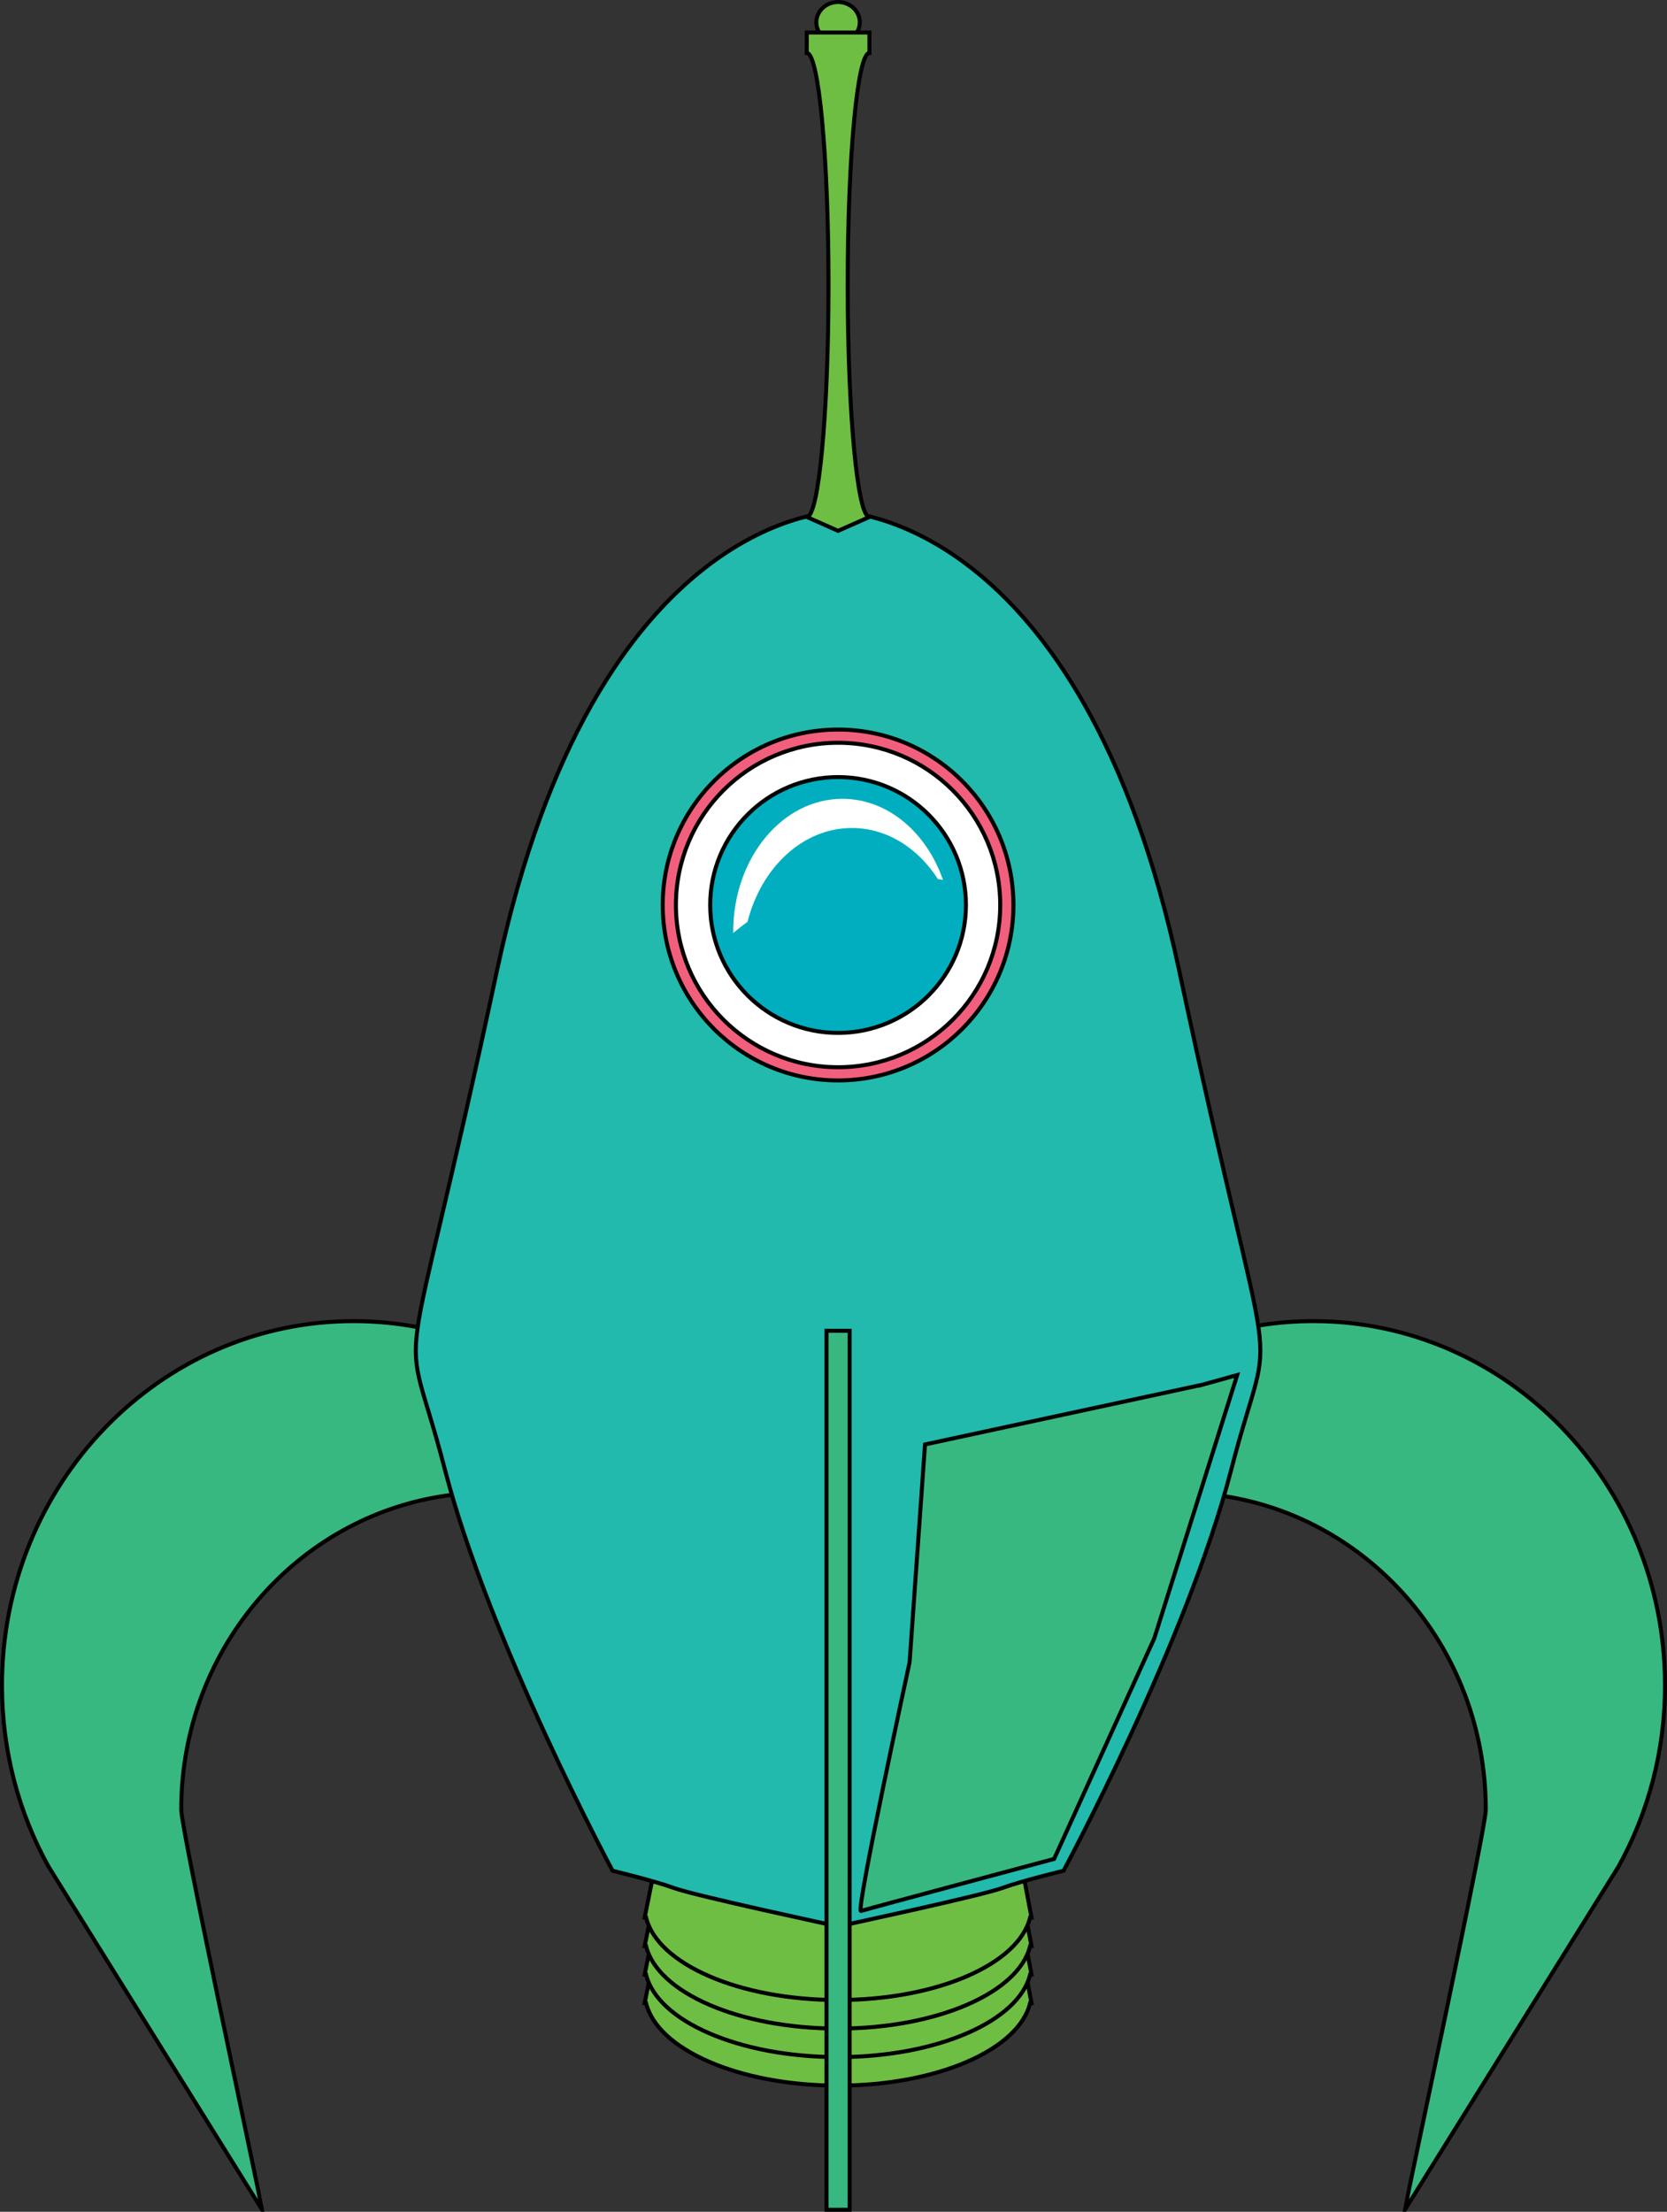<?xml version="1.0"?>
<svg xmlns:rdf="http://www.w3.org/1999/02/22-rdf-syntax-ns#" xmlns="http://www.w3.org/2000/svg" xmlns:cc="http://creativecommons.org/ns#" xmlns:dc="http://purl.org/dc/elements/1.1/" id="Layer_1" xml:space="preserve" height="551.41" viewBox="0 0 415.76 551.409" width="415.76" version="1.1" y="0px" x="0px" enable-background="new 0 0 792 612">
<rect x="0" y="0" width="415.76" height="551.409" fill="#333333" stroke="none"/>
<g id="g3" transform="translate(-348.3 -39.939)">
	<g id="g5" stroke="#000" fill="#6ebe44">
		<path id="path7" d="m519.21 489.18-10.124 50.132h0.341c2.802 11.587 23.171 20.58 47.897 20.58s45.096-8.993 47.897-20.58h0.341l-9.528-50.132h-76.82z"/>
		<path id="path9" d="m519.21 482.07-10.124 50.132h0.341c2.802 11.586 23.171 20.58 47.897 20.58s45.096-8.994 47.897-20.58h0.341l-9.528-50.132h-76.82z"/>
		<path id="path11" d="m519.21 474.96-10.124 50.132h0.341c2.802 11.587 23.171 20.58 47.897 20.58s45.096-8.993 47.897-20.58h0.341l-9.528-50.132h-76.82z"/>
		<path id="path13" d="m519.21 467.84-10.124 50.132h0.341c2.802 11.587 23.171 20.58 47.897 20.58s45.096-8.993 47.897-20.58h0.341l-9.528-50.132h-76.82z"/>
	</g>
	<g id="g15">
		<g id="g17">
			<path id="path19" stroke="#000" fill="#38b881" stroke-miterlimit="10" d="m462.22 412.48v-39.195c-8.133-2.579-16.762-3.983-25.712-3.983-48.44 0-87.709 40.664-87.709 90.826 0 16.446 4.227 31.865 11.608 45.17l53.272 85.547c-0.808-4.601-20.185-94.884-20.185-99.725 0-40.901 30.116-74.547 68.726-78.64z"/>
			<path id="path21" stroke="#000" fill="#38b881" stroke-miterlimit="10" d="m650.14 412.48v-39.195c8.134-2.579 16.763-3.983 25.712-3.983 48.44 0 87.71 40.664 87.71 90.826 0 16.446-4.227 31.865-11.608 45.17l-53.272 85.547c0.809-4.601 20.185-94.884 20.185-99.725-0.002-40.901-30.117-74.547-68.727-78.64z"/>
			<g id="g23" stroke="#000" stroke-miterlimit="10">
				<path id="path25" fill="#22baac" d="m642.39 281.89c-24.51-114.87-85.07-114.38-85.07-114.38s-60.555-0.481-85.066 114.38c-24.512 114.86-24.031 81.703-12.977 124.48 11.054 42.773 41.812 99.965 41.812 99.965s10.094 2.404 15.38 4.326c5.287 1.923 40.852 9.543 40.852 9.543s35.564-7.62 40.851-9.543c5.286-1.922 15.379-4.326 15.379-4.326s30.759-57.191 41.813-99.965c11.052-42.773 11.532-9.611-12.978-124.48z"/>
				<g id="g27">
					<circle id="circle29" d="m 601.059,265.56 c 0,24.154 -19.581,43.735 -43.735,43.735 -24.154,0 -43.735,-19.581 -43.735,-43.735 0,-24.154 19.581,-43.735 43.735,-43.735 24.154,0 43.735,19.581 43.735,43.735 z" cy="265.56" cx="557.32" r="43.735" fill="#f15f7c"/>
					<circle id="circle31" d="m 597.768,265.56 c 0,22.337 -18.107,40.444 -40.444,40.444 -22.337,0 -40.444,-18.107 -40.444,-40.444 0,-22.337 18.107,-40.444 40.444,-40.444 22.337,0 40.444,18.107 40.444,40.444 z" cy="265.56" cx="557.32" r="40.444" fill="#fff"/>
					<circle id="circle33" d="m 589.215,265.56 c 0,17.613 -14.278,31.891 -31.891,31.891 -17.613,0 -31.891,-14.278 -31.891,-31.891 0,-17.613 14.278,-31.891 31.891,-31.891 17.613,0 31.891,14.278 31.891,31.891 z" cy="265.56" cx="557.32" r="31.891" fill="#00aebf"/>
				</g>
			</g>
			<path id="path35" stroke="#000" fill="#38b881" stroke-miterlimit="10" d="m648.21 385.15-69.207 14.898-3.845 54.309s-13.564 62.479-12.123 61.998 48.169-12.977 48.169-12.977l24.991-55.028 20.666-65.604-8.651 2.404z"/>
			<rect id="rect37" height="219.14" width="5.767" stroke="#000" stroke-miterlimit="10" y="371.71" x="554.44" fill="#38b881"/>
			<path id="path39" d="m534.73 269.77c3.423-13.553 13.787-23.407 26.045-23.407 8.713 0 16.459 4.99 21.446 12.737 0.42 0.065 0.844 0.122 1.261 0.195-4.146-11.875-13.808-20.206-25.077-20.206-15.046 0-27.244 14.847-27.244 33.161 0 0.098 0.007 0.193 0.008 0.29 1.145-0.961 2.328-1.891 3.561-2.77z" fill="#fff"/>
		</g>
		<g id="g41" stroke="#000" fill="#6ebe44">
			<ellipse id="ellipse43" d="m 562.74,45.502 c 0,2.796 -2.425,5.063 -5.417,5.063 -2.992,0 -5.417,-2.267 -5.417,-5.063 0,-2.796 2.425,-5.063 5.417,-5.063 2.992,0 5.417,2.267 5.417,5.063 z" rx="5.417" ry="5.063" cy="45.502" cx="557.32"/>
			<g id="g45">
				<polygon id="polygon47" points="549.51 168.82"/>
				<path id="path49" d="m559.72 110.98c0-31.945 2.425-57.841 5.417-57.841v-5.092h-15.621v5.092h0.001c2.991 0 5.416 25.896 5.416 57.841 0 31.947-2.425 57.844-5.416 57.844l7.81 3.459 7.811-3.459c-2.993 0-5.418-25.897-5.418-57.844z"/>
			</g>
		</g>
	</g>
</g>
</svg>
